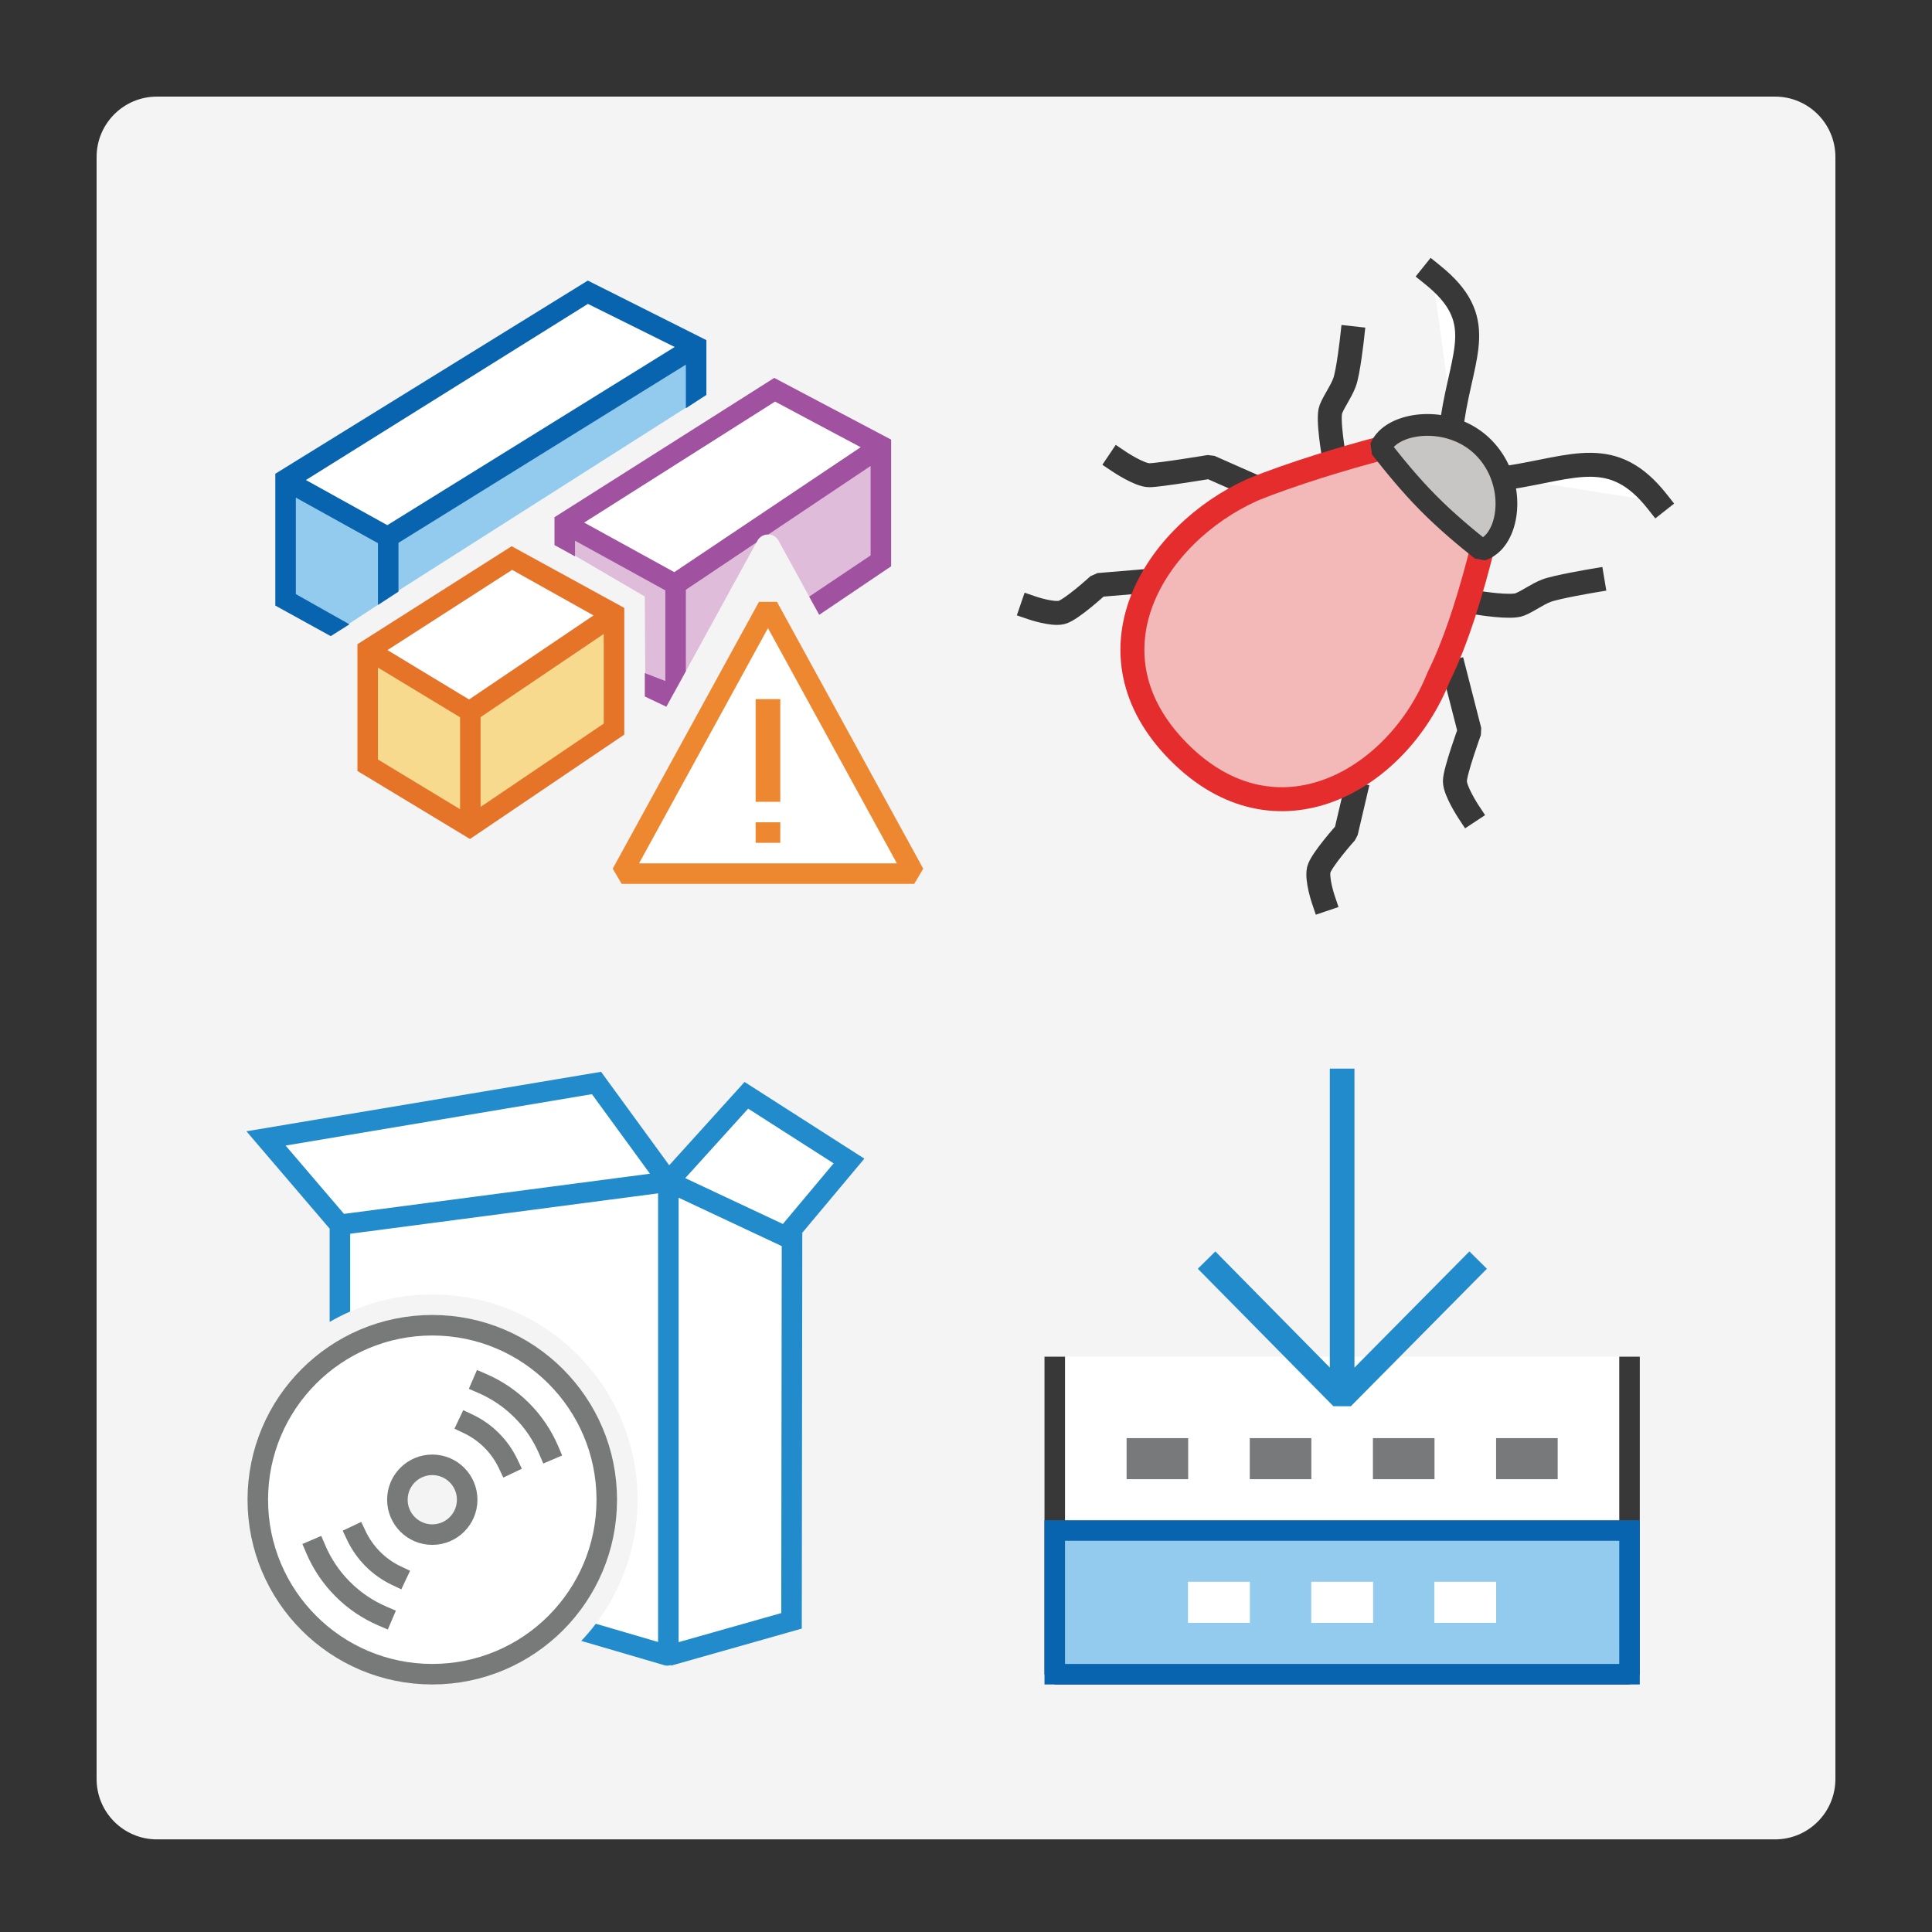 <?xml version="1.0" encoding="utf-8"?>
<!-- Generator: Adobe Illustrator 21.0.0, SVG Export Plug-In . SVG Version: 6.00 Build 0)  -->
<svg version="1.1" id="Layer_1" xmlns="http://www.w3.org/2000/svg" xmlns:xlink="http://www.w3.org/1999/xlink" x="0px" y="0px"
	 viewBox="0 0 80 80" enable-background="new 0 0 80 80" xml:space="preserve">
<rect x="0" y="0" width="80" height="80" fill="#333333" stroke="none"/>
<path fill="#F4F4F4" d="M73.5,76.165h-67c-1.381,0-2.5-1.119-2.5-2.5V6.5C4,5.119,5.119,4,6.5,4h67C74.881,4,76,5.119,76,6.5v67.165
	C76,75.045,74.881,76.165,73.5,76.165z"/>
<g id="icon_3_">
	<polyline fill="#FFFFFF" stroke="#383838" stroke-width="0.85" stroke-miterlimit="1" points="67.475,56.178 67.475,69.325 
		43.675,69.325 43.675,56.178 	"/>
	<path fill="none" stroke="#228BCB" stroke-width="1.02" stroke-miterlimit="1" d="M55.575,57.708V44.25 M49.962,52.178l5.613,5.692
		l5.632-5.692"/>
	<path fill="#92CBEE" d="M43.675,63.375v5.95h23.8v-5.95H43.675z M51.75,67.2H49.2v-1.7h2.55V67.2z M56.85,67.2H54.3v-1.7h2.55V67.2
		z M61.95,67.2H59.4v-1.7h2.55V67.2z"/>
	<path fill="#0964B0" d="M67.9,69.75H43.25v-6.8H67.9V69.75z M44.1,68.9h22.95v-5.1H44.1V68.9z"/>
	<path fill="#78797A" d="M64.5,61.25h-2.55v-1.7h2.55V61.25z M59.4,59.55h-2.55v1.7h2.55V59.55z M54.3,59.55h-2.55v1.7h2.55V59.55z
		 M49.2,59.55h-2.55v1.7h2.55V59.55z"/>
	<path fill="#FFFFFF" d="M61.95,67.2H59.4v-1.7h2.55V67.2z M56.85,67.2H54.3v-1.7h2.55V67.2z M51.75,67.2H49.2v-1.7h2.55V67.2z"/>
</g>
<g id="icon_4_">
	<path fill="#FFFFFF" d="M24.7,44.845l2.975,4.08l-13.608,1.786l-3.052-3.571L24.7,44.845z M27.675,48.93l-13.6,1.785v3.793
		c1.15-0.581,2.449-0.908,3.825-0.908c4.695,0,8.5,3.805,8.5,8.5c0,2.095-0.759,4.014-2.016,5.495l3.24,0.949
		c0.026,0.006,0.051-0.014,0.051-0.041v0.057l5.1-1.445l0.02-15.785l-5.12-2.405V48.93z M35.155,48.075l-4.25-2.72l-3.23,3.57
		l4.946,2.175L35.155,48.075z"/>
	<path fill="#228BCB" d="M35.791,47.977l-4.96-3.175l-3.12,3.449l-2.822-3.87l-14.685,2.463l3.446,4.032v3.861
		c0.274-0.158,0.558-0.302,0.85-0.429v-3.221l12.75-1.673v18.577l-2.578-0.755c-0.188,0.247-0.389,0.484-0.603,0.71l3.436,1.006
		l0.029,0.008c0.033,0.008,0.067,0.011,0.1,0.011c0.051,0,0.102-0.008,0.15-0.025l0.007,0.024l5.409-1.533l0.021-16.377
		l-0.008-0.004L35.791,47.977z M14.244,50.264l-2.418-2.829l12.685-2.128l2.402,3.294L14.244,50.264z M32.35,66.794l-4.25,1.204
		V49.594l4.27,2.005L32.35,66.794z M32.417,50.682l-4.042-1.898l2.604-2.877l3.54,2.265L32.417,50.682z"/>
	<path fill="#FFFFFF" stroke="#787979" stroke-width="0.85" stroke-miterlimit="1" d="M25.125,62.1c0,3.99-3.235,7.225-7.225,7.225
		s-7.225-3.235-7.225-7.225s3.235-7.225,7.225-7.225S25.125,58.11,25.125,62.1z M17.9,60.655c-0.798,0-1.445,0.647-1.445,1.445
		c0,0.798,0.647,1.445,1.445,1.445c0.798,0,1.445-0.647,1.445-1.445C19.345,61.302,18.698,60.655,17.9,60.655z"/>
	<path fill="none" stroke="#787979" stroke-width="0.85" stroke-linecap="square" stroke-miterlimit="1" d="M15.835,66.917
		c-1.236-0.53-2.227-1.522-2.756-2.76 M22.72,60.044c-0.528-1.235-1.516-2.225-2.748-2.757 M14.756,63.585
		c0.344,0.727,0.932,1.316,1.659,1.66 M21.043,60.616c-0.344-0.727-0.932-1.315-1.659-1.659"/>
</g>
<g id="icon">
	<path fill="#FFFFFF" stroke="#383838" stroke-width="0.992" stroke-linecap="square" stroke-miterlimit="1" d="M59.315,11.375
		c2.301,1.847,1.252,3.192,0.829,5.987 M68.625,20.77c-1.831-2.32-3.427-1.414-6.199-0.988 M55.986,14.004
		c0,0-0.157,1.421-0.313,1.832s-0.407,0.727-0.563,1.105c-0.157,0.379,0.13,1.978,0.13,1.978 M61.232,24.964
		c0,0,1.331,0.221,1.707,0.063c0.376-0.158,0.689-0.41,1.095-0.568c0.407-0.158,1.909-0.41,1.909-0.41 M60.227,27.817l0.627,2.449
		c0,0-0.61,1.673-0.61,2.083c0,0.41,0.563,1.263,0.563,1.263 M56.106,32.885l-0.371,1.58c0,0-1.034,1.151-1.127,1.551
		s0.188,1.231,0.188,1.231 M46.335,19.11c0,0,0.846,0.568,1.252,0.568c0.407,0,2.504-0.347,2.504-0.347l1.871,0.827 M42.735,25.172
		c0,0,0.825,0.283,1.221,0.189c0.396-0.094,1.533-1.137,1.533-1.137l2.045-0.171"/>
	<path fill="#F3B8B8" stroke="#E42D2C" stroke-width="0.992" stroke-linecap="round" stroke-miterlimit="1" d="M61.35,22.815
		c-0.355,1.407-0.98,3.618-1.789,5.236c-1.693,4.252-6.705,7.165-10.755,3.08s-1.029-9.007,3.054-10.848
		c1.615-0.662,3.867-1.336,5.328-1.718"/>
	<path fill="#C8C6C4" stroke="#383838" stroke-width="0.901" stroke-linecap="round" stroke-miterlimit="1" d="M61.35,22.777
		c-0.653-0.523-1.436-1.167-2.204-1.942c-0.796-0.803-1.454-1.624-1.982-2.295c0.055-0.132,0.136-0.254,0.246-0.366
		c0.767-0.773,2.794-0.882,4.021,0.357c1.227,1.238,1.155,3.177,0.389,3.95C61.68,22.621,61.522,22.718,61.35,22.777z"/>
</g>
<g id="main">
	<g>
		<defs>
			<path id="SVGID_1_" d="M23.572,36.6H11.4V9.4h27.2v24.595l-6.36-11.604c-0.19-0.348-0.689-0.348-0.88,0L23.572,36.6z"/>
		</defs>
		<clipPath id="SVGID_2_">
			<use xlink:href="#SVGID_1_"  overflow="visible"/>
		</clipPath>
		<g id="icon_1_" clip-path="url(#SVGID_2_)">
			<g id="transformed_icon" transform="translate(-1 -1)">
				<path fill="#92CBEE" d="M29.485,15.585l0.021,2.231l-12.091,7.692L17.16,23.15L29.485,15.585z M12.74,25.7l2.231,1.445
					l2.104-1.381l-0.085-2.529l-4.08-2.21L12.74,25.7z"/>
				<polygon fill="#FFFFFF" points="12.995,20.77 16.99,23.065 29.485,15.245 25.32,13.12 				"/>
				<path fill="#0964B0" d="M25.34,12.618L12.4,20.617v5.459l2.295,1.265l0.775-0.489l-2.22-1.251v-3.996l3.4,1.887v2.559
					l0.85-0.552v-2.022l11.9-7.378v1.806l0.85-0.552v-2.269L25.34,12.618z M17.038,22.746l-3.37-1.869l11.676-7.293l3.593,1.784
					L17.038,22.746z"/>
				<polygon fill="#F7DA8E" points="16.225,27.995 20.39,30.375 26.255,26.55 26.34,31.225 20.475,35.22 16.055,32.67 				"/>
				<polygon fill="#FFFFFF" points="16.48,27.91 20.39,30.46 26.255,26.465 22.09,24.255 				"/>
				<path fill="#E57428" d="M22.186,23.618L15.8,27.676v5.248l4.661,2.817l6.389-4.322v-5.247L22.186,23.618z M22.206,24.597
					l3.37,1.886l-5.153,3.481l-3.379-2.045L22.206,24.597z M16.65,28.643l3.4,2.057v3.808l-3.4-2.059V28.643z M20.9,34.413v-3.718
					L26,27.25v3.713L20.9,34.413z"/>
				<polygon fill="#DFBCD9" points="24.682,23.936 27.7,25.7 27.721,29.313 28.89,29.695 37.56,24.17 37.39,19.495 28.975,25.19 
					24.64,22.81 				"/>
				<polygon fill="#FFFFFF" points="24.555,22.64 28.89,25.105 37.135,19.495 32.97,17.03 				"/>
				<path fill="#A0519F" d="M33.06,16.648l-9.1,5.769v1.154l0.85,0.467v-0.649l3.74,2.057v3.754l-0.85-0.329v0.969l1.296,0.617
					l8.904-6.008v-5.245L33.06,16.648z M25.189,22.639l7.904-5.01l3.545,1.889l-7.717,5.173L25.189,22.639z M29.4,29.13v-3.71
					l7.65-5.126v3.705L29.4,29.13z"/>
			</g>
		</g>
	</g>
	<g id="overlay">
		<path fill="#FFFFFF" stroke="#ED8730" stroke-width="0.85" stroke-miterlimit="1" d="M31.8,25.125l6.056,11.05H25.744L31.8,25.125
			z"/>
		<path fill="none" stroke="#ED8730" stroke-width="1.02" stroke-miterlimit="1" d="M31.8,28.95v4.25 M31.8,34.05v0.85"/>
	</g>
</g>
</svg>
